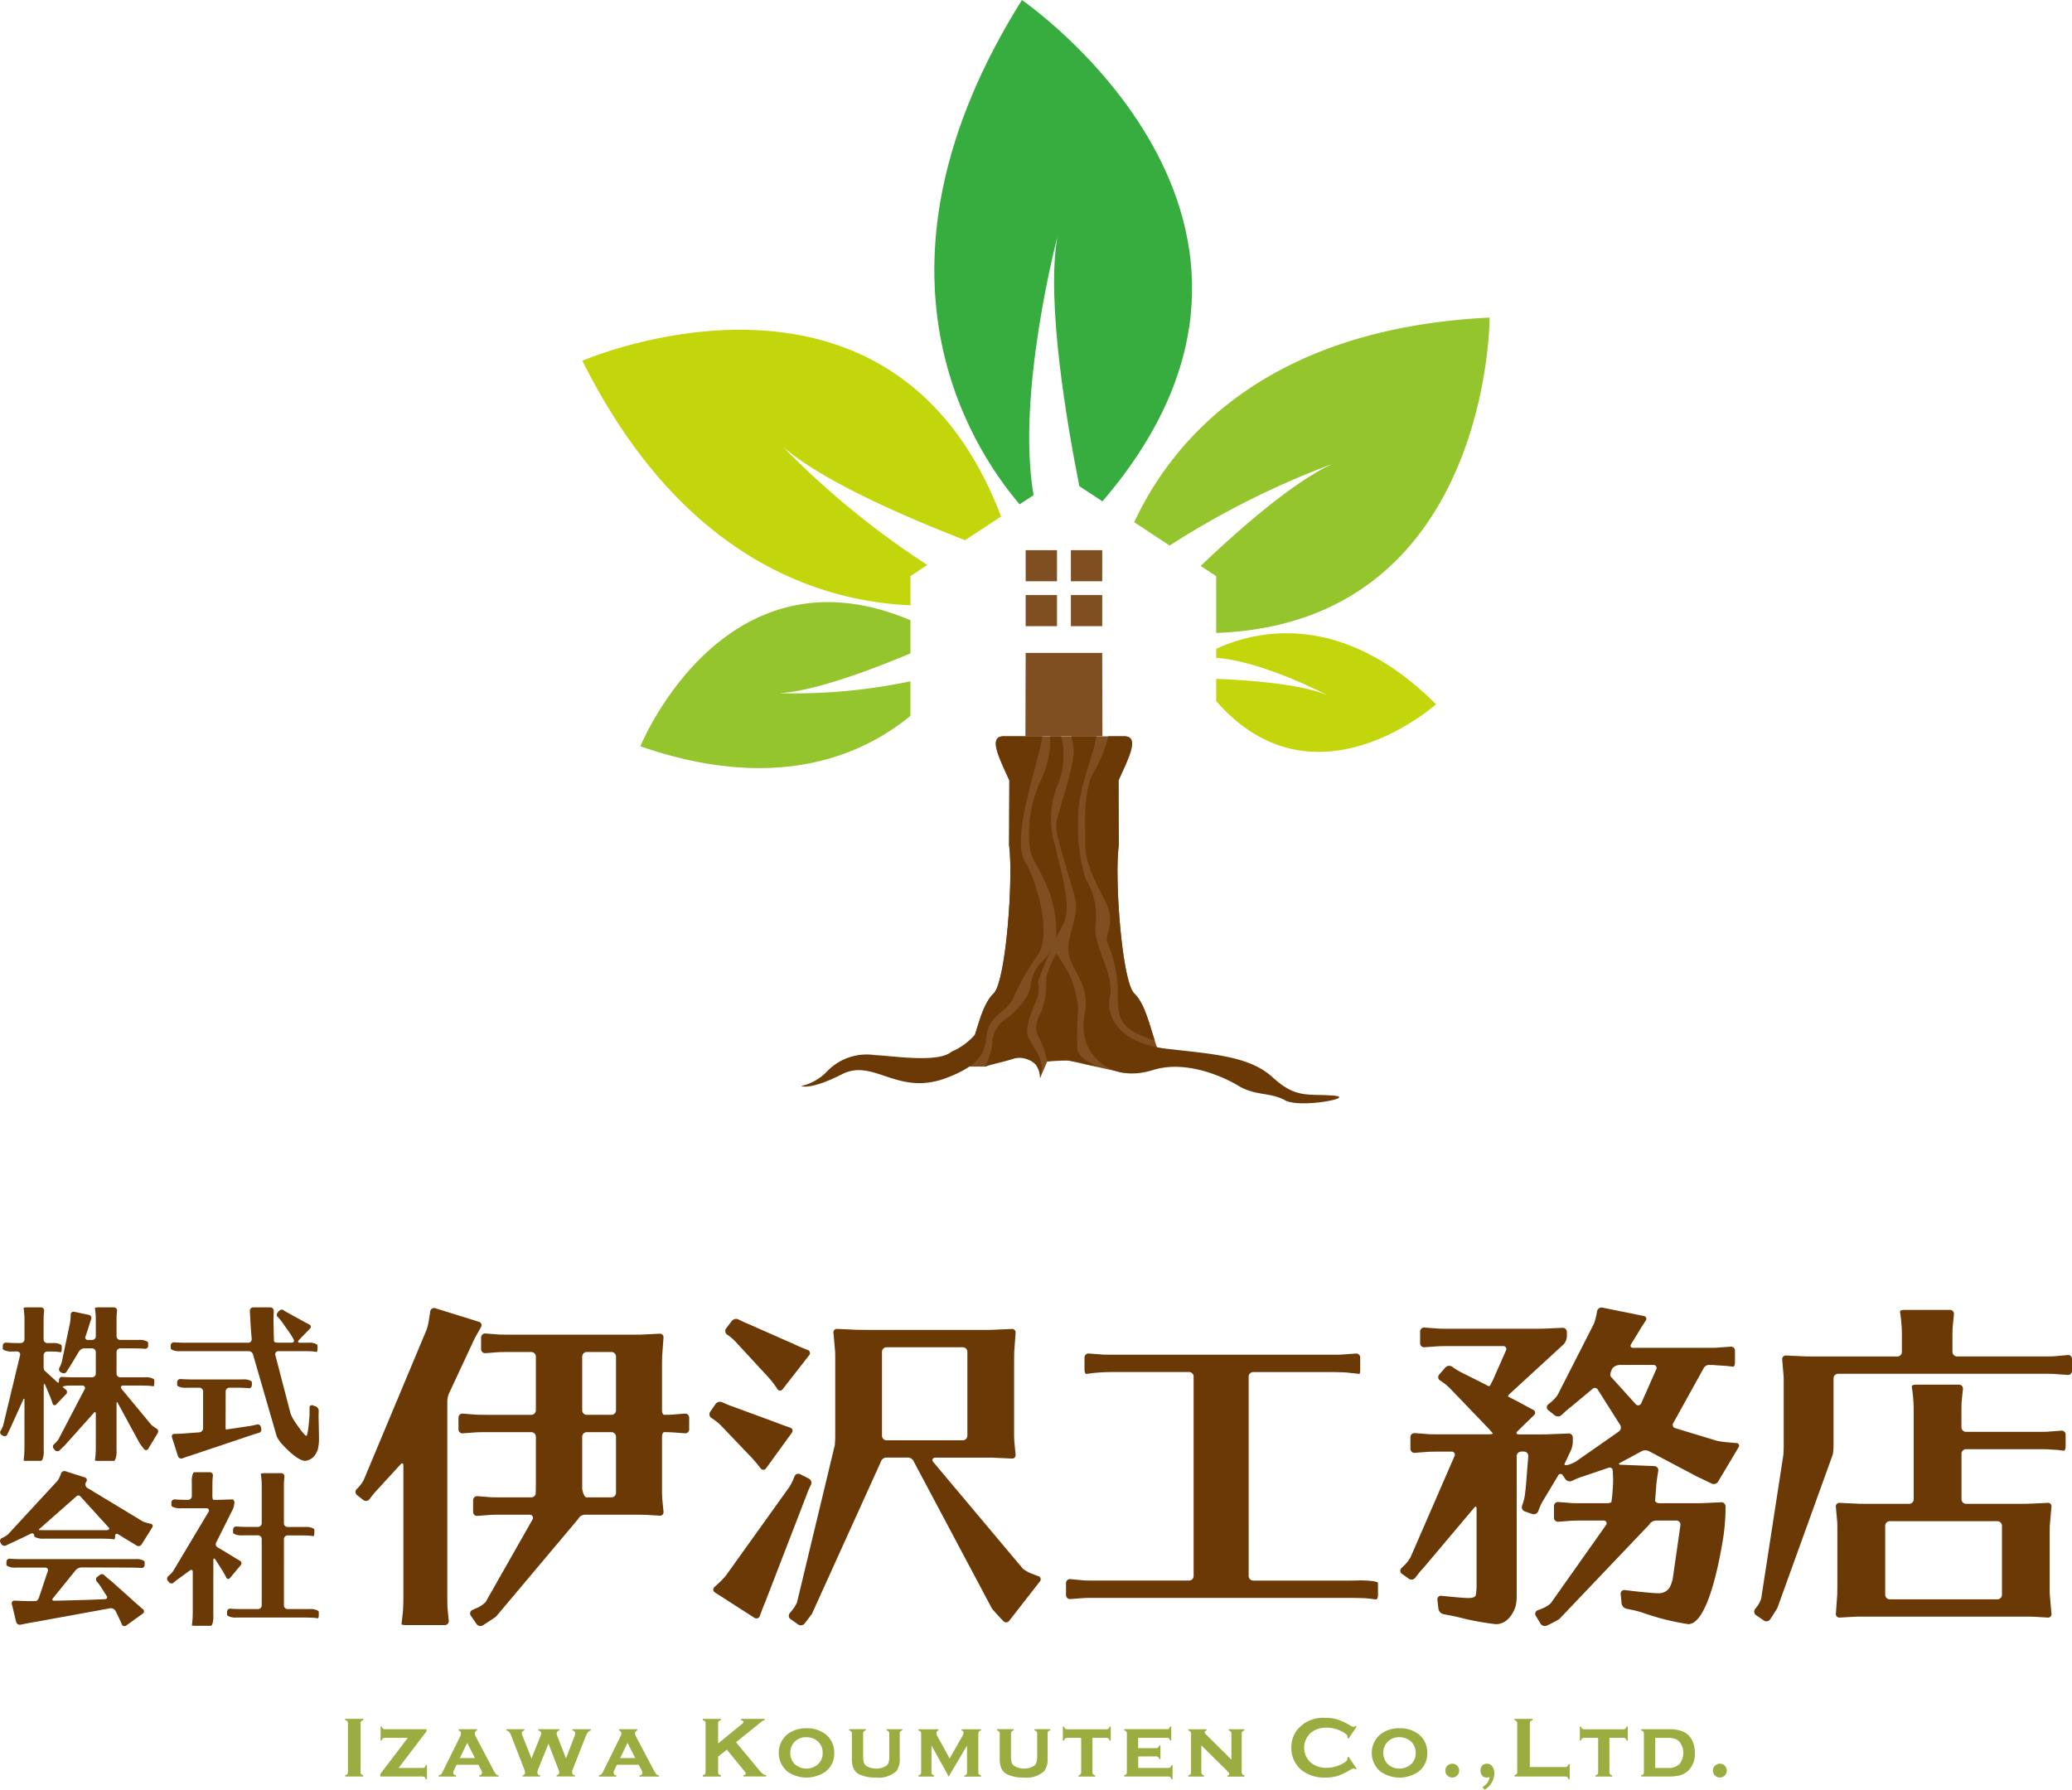 <svg height="150.226" viewBox="0 0 173.893 150.226" width="173.893" xmlns="http://www.w3.org/2000/svg"><g fill="#9bad41"><path d="m145.555 3163.646v-4.1a.242.242 0 0 0 -.049-.162.356.356 0 0 0 -.178-.092v-.114h1.51v.114a.32.32 0 0 0 -.176.09.242.242 0 0 0 -.05.164v4.1a.248.248 0 0 0 .051.169.348.348 0 0 0 .175.09v.112h-1.51v-.112a.36.36 0 0 0 .178-.093.249.249 0 0 0 .049-.166z" transform="translate(-116.354 -3014.905)"/><path d="m148.984 3163.12h2.016a.254.254 0 0 0 .171-.05.385.385 0 0 0 .094-.176h.1v1.173h-.1a.335.335 0 0 0 -.09-.175.251.251 0 0 0 -.172-.053h-3.558v-.212l2.313-3.038h-1.922a.262.262 0 0 0 -.171.048.378.378 0 0 0 -.094.178h-.1v-1.172h.1a.354.354 0 0 0 .093.176.261.261 0 0 0 .172.05h3.492v.174z" transform="translate(-115.531 -3014.726)"/><path d="m154.306 3162.784h-1.825l-.206.432a.622.622 0 0 0 -.075.244c0 .114.076.187.226.217v.1h-1.458v-.1a.368.368 0 0 0 .2-.082.8.8 0 0 0 .154-.237l1.45-2.935a.681.681 0 0 0 .082-.29c0-.1-.067-.172-.2-.227v-.1h1.546v.1a.258.258 0 0 0 -.194.24.649.649 0 0 0 .089.288l1.5 2.846a1.384 1.384 0 0 0 .194.3.434.434 0 0 0 .217.1v.1h-1.622v-.1c.154-.026.231-.1.231-.215a.6.6 0 0 0 -.089-.272zm-.285-.557-.651-1.277-.618 1.277z" transform="translate(-114.161 -3014.662)"/><path d="m158.6 3161.018-.871 2.159a.762.762 0 0 0 -.062.263q0 .2.233.241v.095h-1.48v-.095a.239.239 0 0 0 .213-.241.782.782 0 0 0 -.064-.263l-1.05-2.708a1.81 1.81 0 0 0 -.2-.417.447.447 0 0 0 -.25-.146v-.1h1.508v.1c-.146.047-.219.121-.219.222a.837.837 0 0 0 .071.255l.747 1.875.742-1.861a.727.727 0 0 0 .068-.254q0-.177-.238-.238v-.1h1.767v.1c-.154.049-.231.132-.231.247a.728.728 0 0 0 .06.23l.725 1.875.724-1.893a.633.633 0 0 0 .046-.215.219.219 0 0 0 -.049-.153.4.4 0 0 0 -.181-.092v-.1h1.546v.1a.571.571 0 0 0 -.254.16 1.779 1.779 0 0 0 -.2.4l-1.065 2.708a.722.722 0 0 0 -.056.255c0 .138.081.22.24.249v.095h-1.539v-.095a.262.262 0 0 0 .226-.26 1.016 1.016 0 0 0 -.078-.244z" transform="translate(-112.568 -3014.662)"/><path d="m163.993 3162.784h-1.825l-.206.432a.622.622 0 0 0 -.075.244c0 .114.076.187.228.217v.1h-1.46v-.1a.368.368 0 0 0 .2-.082.827.827 0 0 0 .156-.237l1.449-2.935a.681.681 0 0 0 .082-.29c0-.1-.067-.172-.2-.227v-.1h1.542v.1a.258.258 0 0 0 -.194.24.649.649 0 0 0 .089.288l1.5 2.846a1.384 1.384 0 0 0 .194.3.434.434 0 0 0 .217.1v.1h-1.62v-.1c.154-.026.231-.1.231-.215a.6.6 0 0 0 -.089-.272zm-.285-.557-.651-1.277-.618 1.277z" transform="translate(-110.393 -3014.662)"/><path d="m168.948 3161.762-.729.587v1.3a.248.248 0 0 0 .051.169.348.348 0 0 0 .175.09v.112h-1.51v-.112a.36.36 0 0 0 .178-.093.242.242 0 0 0 .05-.167v-4.1a.235.235 0 0 0 -.05-.162.356.356 0 0 0 -.178-.092v-.114h1.51v.114a.326.326 0 0 0 -.176.09.242.242 0 0 0 -.05.164v1.693l1.992-1.625c.093-.077.139-.136.139-.181 0-.068-.068-.117-.206-.142v-.114h1.978v.114a.651.651 0 0 0 -.178.055q-.052.034-.308.242l-.272.226-1.646 1.322 1.865 2.245a3.207 3.207 0 0 0 .374.4.659.659 0 0 0 .289.118v.112h-1.89v-.112c.125-.027.188-.071.188-.135a.793.793 0 0 0 -.169-.263z" transform="translate(-107.95 -3014.905)"/><path d="m173.845 3159.745a2.529 2.529 0 0 1 1.578.482 1.927 1.927 0 0 1 .756 1.62 1.863 1.863 0 0 1 -.756 1.557 2.8 2.8 0 0 1 -3.142 0 2.04 2.04 0 0 1 0-3.176 2.579 2.579 0 0 1 1.564-.483zm0 .751a1.339 1.339 0 0 0 -1 .394 1.369 1.369 0 0 0 0 1.847 1.464 1.464 0 0 0 2.006 0 1.241 1.241 0 0 0 .358-.9 1.274 1.274 0 0 0 -.358-.943 1.391 1.391 0 0 0 -1.004-.394z" transform="translate(-106.167 -3014.686)"/><path d="m180.02 3160.167v2.1a1.621 1.621 0 0 1 -.283 1.056 2.2 2.2 0 0 1 -1.722.536 3.075 3.075 0 0 1 -1.368-.26 1 1 0 0 1 -.514-.535 2.138 2.138 0 0 1 -.128-.8v-2.1a.249.249 0 0 0 -.05-.167.374.374 0 0 0 -.178-.095v-.1h1.4v.1a.337.337 0 0 0 -.177.098.252.252 0 0 0 -.049.168v1.911a1.705 1.705 0 0 0 .058.51.594.594 0 0 0 .2.292 1.642 1.642 0 0 0 1.679 0 .593.593 0 0 0 .2-.292 1.713 1.713 0 0 0 .057-.51v-1.911a.256.256 0 0 0 -.047-.167.366.366 0 0 0 -.179-.095v-.1h1.322v.1a.343.343 0 0 0 -.178.093.252.252 0 0 0 -.043.168z" transform="translate(-104.511 -3014.662)"/><path d="m182.505 3163.776-1.449-2.611v2.248a.249.249 0 0 0 .05.168.376.376 0 0 0 .176.1v.1h-1.318v-.1a.332.332 0 0 0 .175-.091.255.255 0 0 0 .051-.171v-3.248a.26.26 0 0 0 -.049-.168.349.349 0 0 0 -.178-.093v-.1h1.678v.1a.2.2 0 0 0 -.167.2.748.748 0 0 0 .121.354l.989 1.8 1-1.771a.958.958 0 0 0 .171-.4c0-.1-.058-.159-.174-.184v-.1h1.635v.1a.349.349 0 0 0 -.178.093.252.252 0 0 0 -.05.168v3.245a.254.254 0 0 0 .05.169.353.353 0 0 0 .178.1v.1h-1.4v-.1a.326.326 0 0 0 .175-.091.255.255 0 0 0 .051-.171v-2.25z" transform="translate(-102.883 -3014.662)"/><path d="m188.955 3160.167v2.1a1.613 1.613 0 0 1 -.285 1.056 2.2 2.2 0 0 1 -1.722.536 3.075 3.075 0 0 1 -1.368-.26 1 1 0 0 1 -.514-.535 2.167 2.167 0 0 1 -.128-.8v-2.1a.249.249 0 0 0 -.05-.167.376.376 0 0 0 -.176-.095v-.1h1.4v.1a.343.343 0 0 0 -.178.093.26.26 0 0 0 -.049.168v1.911a1.706 1.706 0 0 0 .058.51.594.594 0 0 0 .2.292 1.642 1.642 0 0 0 1.679 0 .584.584 0 0 0 .2-.292 1.713 1.713 0 0 0 .057-.51v-1.911a.256.256 0 0 0 -.047-.167.366.366 0 0 0 -.179-.095v-.1h1.322v.1a.338.338 0 0 0 -.176.093.252.252 0 0 0 -.044.173z" transform="translate(-101.036 -3014.662)"/><path d="m191.172 3160.589v2.886a.249.249 0 0 0 .049.168.381.381 0 0 0 .178.1v.1h-1.4v-.1a.337.337 0 0 0 .176-.091.262.262 0 0 0 .051-.171v-2.889h-1.171a.249.249 0 0 0 -.171.051.344.344 0 0 0 -.094.175h-.1v-1.172h.1a.345.345 0 0 0 .09.175.253.253 0 0 0 .172.051h3.293a.257.257 0 0 0 .171-.05.354.354 0 0 0 .094-.176h.1v1.172h-.1a.344.344 0 0 0 -.094-.175.244.244 0 0 0 -.171-.051z" transform="translate(-99.489 -3014.726)"/><path d="m193.573 3162.153v.967h2.52a.248.248 0 0 0 .168-.049.339.339 0 0 0 .094-.178h.1v1.173h-.1a.326.326 0 0 0 -.092-.175.254.254 0 0 0 -.171-.053h-3.7v-.1a.337.337 0 0 0 .176-.091.262.262 0 0 0 .051-.171v-3.248a.248.248 0 0 0 -.05-.167.374.374 0 0 0 -.178-.095v-.1h3.588a.258.258 0 0 0 .172-.05.354.354 0 0 0 .094-.176h.1v1.172h-.1a.355.355 0 0 0 -.094-.178.266.266 0 0 0 -.172-.048h-2.41v.872h1.5a.253.253 0 0 0 .168-.05.37.37 0 0 0 .1-.176h.1v1.145h-.1a.349.349 0 0 0 -.094-.177.254.254 0 0 0 -.171-.05z" transform="translate(-98.048 -3014.726)"/><path d="m197.364 3161.16v2.251a.254.254 0 0 0 .05.169.361.361 0 0 0 .176.1v.1h-1.318v-.1a.338.338 0 0 0 .175-.091.255.255 0 0 0 .051-.171v-3.248a.249.249 0 0 0 -.05-.167.376.376 0 0 0 -.176-.095v-.1h1.528v.1c-.1.025-.157.071-.157.138a.307.307 0 0 0 .114.2l2.129 2.112v-2.187a.252.252 0 0 0 -.049-.168.349.349 0 0 0 -.178-.093v-.1h1.318v.1a.344.344 0 0 0 -.176.093.252.252 0 0 0 -.05.168v3.245a.249.249 0 0 0 .05.168.376.376 0 0 0 .176.1v.1h-1.422v-.1c.1-.021.157-.063.157-.129a.164.164 0 0 0 -.043-.1c-.028-.035-.093-.1-.194-.207z" transform="translate(-96.54 -3014.662)"/><path d="m207.3 3162.381.674 1.007-.092.063a.278.278 0 0 0 -.164-.091 1.282 1.282 0 0 0 -.358.17 4.962 4.962 0 0 1 -1.025.475 3.527 3.527 0 0 1 -.992.123 3.069 3.069 0 0 1 -1.878-.543 2.246 2.246 0 0 1 -.681-.783 2.451 2.451 0 0 1 -.288-1.181 2.389 2.389 0 0 1 .514-1.528 2.8 2.8 0 0 1 2.336-.974 3.506 3.506 0 0 1 .985.12 5.062 5.062 0 0 1 1.028.475 1.308 1.308 0 0 0 .358.167.279.279 0 0 0 .164-.092l.092.064-.674 1.01-.1-.064a.64.64 0 0 0 .007-.094.271.271 0 0 0 -.089-.193 1.476 1.476 0 0 0 -.315-.216 2.659 2.659 0 0 0 -1.329-.353 1.989 1.989 0 0 0 -1.322.414 1.674 1.674 0 0 0 0 2.535 1.989 1.989 0 0 0 1.322.416 2.662 2.662 0 0 0 1.329-.356 1.492 1.492 0 0 0 .315-.217.273.273 0 0 0 .089-.194.587.587 0 0 0 -.007-.091z" transform="translate(-94.12 -3014.929)"/><path d="m209.678 3159.745a2.533 2.533 0 0 1 1.579.482 1.927 1.927 0 0 1 .756 1.62 1.863 1.863 0 0 1 -.756 1.557 2.8 2.8 0 0 1 -3.143 0 2.04 2.04 0 0 1 0-3.176 2.582 2.582 0 0 1 1.564-.483zm0 .751a1.342 1.342 0 0 0 -1 .394 1.369 1.369 0 0 0 0 1.847 1.464 1.464 0 0 0 2.006 0 1.242 1.242 0 0 0 .358-.9 1.274 1.274 0 0 0 -.358-.943 1.39 1.39 0 0 0 -1.002-.394z" transform="translate(-92.23 -3014.686)"/><path d="m212.381 3161.889a.558.558 0 0 1 .413.169.569.569 0 0 1 .169.416.554.554 0 0 1 -.172.407.581.581 0 0 1 -.99-.414.548.548 0 0 1 .168-.406.569.569 0 0 1 .412-.172z" transform="translate(-90.501 -3013.852)"/><path d="m214.092 3163.852a1.576 1.576 0 0 0 .418-.371 1.17 1.17 0 0 0 .181-.468 1.338 1.338 0 0 1 -.247.039.471.471 0 0 1 -.376-.165.622.622 0 0 1 -.142-.425.6.6 0 0 1 .143-.418.5.5 0 0 1 .382-.156.548.548 0 0 1 .489.261 1.056 1.056 0 0 1 .149.568 1.654 1.654 0 0 1 -.826 1.36z" transform="translate(-89.674 -3013.852)"/><path d="m217.264 3163.221h2.975a.252.252 0 0 0 .167-.049.369.369 0 0 0 .092-.177h.114v1.251h-.112a.373.373 0 0 0 -.092-.178.247.247 0 0 0 -.167-.05h-4.257v-.112a.355.355 0 0 0 .176-.093.242.242 0 0 0 .05-.167v-4.093a.242.242 0 0 0 -.05-.167.351.351 0 0 0 -.176-.092v-.114h1.51v.114a.33.33 0 0 0 -.178.09.249.249 0 0 0 -.05.168z" transform="translate(-88.874 -3014.905)"/><path d="m222.411 3160.589v2.886a.249.249 0 0 0 .05.168.375.375 0 0 0 .176.1v.1h-1.4v-.1a.337.337 0 0 0 .176-.091.255.255 0 0 0 .051-.171v-2.889h-1.169a.251.251 0 0 0 -.172.051.344.344 0 0 0 -.094.175h-.1v-1.172h.1a.346.346 0 0 0 .092.175.249.249 0 0 0 .171.051h3.293a.263.263 0 0 0 .172-.05.343.343 0 0 0 .093-.176h.1v1.172h-.1a.344.344 0 0 0 -.093-.175.251.251 0 0 0 -.172-.051z" transform="translate(-87.339 -3014.726)"/><path d="m223.862 3163.415v-3.248a.248.248 0 0 0 -.05-.167.374.374 0 0 0 -.178-.095v-.1h2.329a2.983 2.983 0 0 1 1.146.181 1.587 1.587 0 0 1 .847.844 2.383 2.383 0 0 1 .181.96 1.928 1.928 0 0 1 -.607 1.542 1.676 1.676 0 0 1 -.643.34 3.5 3.5 0 0 1 -.924.1h-2.329v-.1a.337.337 0 0 0 .176-.091.255.255 0 0 0 .052-.166zm.95-.358h1.014a1.381 1.381 0 0 0 1.014-.318 1.525 1.525 0 0 0 0-1.893.952.952 0 0 0 -.4-.243 2.093 2.093 0 0 0 -.61-.076h-1.014z" transform="translate(-85.898 -3014.662)"/><path d="m228.549 3161.889a.558.558 0 0 1 .413.169.569.569 0 0 1 .169.416.554.554 0 0 1 -.172.407.581.581 0 0 1 -.99-.414.548.548 0 0 1 .168-.406.569.569 0 0 1 .412-.172z" transform="translate(-84.212 -3013.852)"/></g><path d="m153.652 3158.7c0 .209.006.553.011.763l.111 1.123a.326.326 0 0 1 -.338.376h-3.256c-.214 0-.383-.032-.375-.071s.028-.2.043-.356.05-.445.074-.641.044-.985.044-1.194v-11.125c0-.21-.113-.249-.25-.087l-1.91 2.082c-.147.151-.372.414-.5.582l-.182.242a.375.375 0 0 1 -.533.066l-.506-.4a.34.34 0 0 1 -.032-.515l.132-.135a3.075 3.075 0 0 0 .447-.614l5.3-12.668a6.135 6.135 0 0 0 .172-.74l.117-.758a.323.323 0 0 1 .431-.26l3.645 1.136a.3.3 0 0 1 .183.45l-.413.73c-.1.183-.256.492-.337.685l-1.9 4.07a1.855 1.855 0 0 0 -.178.719zm5.129-20.658c-.214 0-.565.005-.781.011l-1.124.084a.335.335 0 0 1 -.388-.334v-.978a.338.338 0 0 1 .389-.336l1.122.087c.215.005.567.011.781.011h11.057l1.62-.081a.3.3 0 0 1 .338.343l-.117 1.608c0 .209-.007.553-.007.761v3.715c0 .21.085.381.19.381s.365 0 .581-.011l1.122-.087a.336.336 0 0 1 .388.336v.978a.332.332 0 0 1 -.388.332l-1.122-.082c-.215-.007-.476-.013-.581-.013s-.19.172-.19.38v4.71c0 .054.008.271.018.479l.107 1.1a.294.294 0 0 1 -.339.341l-1.151-.066c-.214-.007-.5-.011-.624-.011h-4.495a.643.643 0 0 0 -.544.35l-6.9 8.2c-.174.124-.463.319-.642.435l-.458.295a.4.4 0 0 1 -.542-.11l-.476-.7a.315.315 0 0 1 .139-.478l.49-.222a2.269 2.269 0 0 0 .615-.443l3.957-6.964a.27.27 0 0 0 -.279-.364h-2.436c-.215 0-.567 0-.781.011l-1.124.086a.336.336 0 0 1 -.388-.336v-.978a.338.338 0 0 1 .388-.337l1.124.089c.214.005.565.009.781.009h2.553a.377.377 0 0 0 .406-.3c.008-.166.015-.783.015-.993v-3.8a.388.388 0 0 0 -.392-.38h-3.781c-.215 0-.567.005-.782.011l-1.151.087a.337.337 0 0 1 -.389-.336v-.978a.338.338 0 0 1 .389-.337l1.151.089c.215.005.567.011.782.011h3.781a.387.387 0 0 0 .392-.381v-4.513a.387.387 0 0 0 -.392-.38zm6.192 10.909v.565c0 .1.146.727.361.727h2.085a.387.387 0 0 0 .392-.38v-4.713a.388.388 0 0 0 -.392-.38h-2.056a.387.387 0 0 0 -.39.38zm0-6.016a.386.386 0 0 0 .39.381h2.056a.387.387 0 0 0 .392-.381v-4.513a.387.387 0 0 0 -.392-.38h-2.056a.386.386 0 0 0 -.39.38z" fill="#6a3906" transform="translate(-116.112 -3024.562)"/><path d="m168.477 3142.036a6.7 6.7 0 0 0 .719.293l3.686 1.357c.2.08.526.2.728.275l.493.17a.273.273 0 0 1 .143.439l-2.153 2.969a.278.278 0 0 1 -.465.01l-.224-.281c-.131-.167-.356-.43-.5-.587l-2.656-2.778a4.664 4.664 0 0 0 -.6-.483l-.14-.09a.375.375 0 0 1 -.108-.527l.444-.65a.461.461 0 0 1 .565-.146zm7.2 6.38a.392.392 0 0 1 .176.518l-.069.143a6.478 6.478 0 0 0 -.293.7l-3.468 8.98c-.085.193-.213.512-.285.709l-.176.48a.3.3 0 0 1 -.457.148l-3.3-2.118a.285.285 0 0 1 -.042-.471l.426-.39a6.248 6.248 0 0 0 .525-.562l5.313-7.418a4.791 4.791 0 0 0 .353-.675l.093-.232a.349.349 0 0 1 .49-.179zm-5.877-13.348c.189.1.506.246.706.325l3.939 1.739c.192.094.513.235.711.315l.418.167a.275.275 0 0 1 .125.447l-2.218 2.843a.262.262 0 0 1 -.451-.015l-.185-.275a7.157 7.157 0 0 0 -.471-.605l-2.9-3.142a4.632 4.632 0 0 0 -.588-.5l-.064-.044a.364.364 0 0 1 -.085-.525l.469-.615a.473.473 0 0 1 .576-.124zm20.458.865c.215 0 .567 0 .782-.007l1.649-.074a.3.3 0 0 1 .338.345l-.117 1.608c0 .209-.007.552-.007.761v6.248c0 .056.007.271.018.481l.106 1.094a.291.291 0 0 1 -.338.339l-1.649-.075h-4.74c-.215 0-.308.151-.207.336l7.559 9a2.967 2.967 0 0 0 .667.379l.617.236a.27.27 0 0 1 .128.441l-2.57 3.3a.32.32 0 0 1 -.5.022l-.438-.465c-.144-.154-.375-.414-.51-.577l-6.545-12.31a.558.558 0 0 0 -.5-.365h-1.821a.5.5 0 0 0 -.471.374l-5.775 12.745c-.126.169-.335.445-.464.614l-.146.188a.407.407 0 0 1 -.551.082l-.624-.439a.345.345 0 0 1 -.068-.515l.2-.24a3.19 3.19 0 0 0 .4-.643l3.174-13.211c.019-.208.036-.55.036-.76v-6.281c0-.209 0-.552-.007-.761l-.138-1.609a.289.289 0 0 1 .329-.345l1.649.075c.214 0 .565.007.781.007zm-8.052 1.456a.387.387 0 0 0 -.392.38v7.049a.387.387 0 0 0 .392.38h6.385a.386.386 0 0 0 .39-.38v-7.049a.386.386 0 0 0 -.39-.38z" fill="#6a3906" transform="translate(-107.794 -3024.306)"/><path d="m204.209 3155.781a.387.387 0 0 0 .392.38h8.141c.214 0 .554-.005.756-.014s1.565.015 1.565.225v1c0 .21-.072.375-.161.369s-.253-.028-.365-.043-.363-.042-.556-.057-1.025-.028-1.239-.028h-21.51c-.215 0-.567 0-.781.009l-1.182.086a.336.336 0 0 1 -.388-.336v-1a.331.331 0 0 1 .388-.332l1.182.108c.214.007.565.012.781.012h7.968a.387.387 0 0 0 .39-.38v-16.744a.388.388 0 0 0 -.39-.381h-6.416c-.215 0-.556.007-.756.016s-.871.063-1.024.086-.344.049-.425.057-.146-.157-.146-.367v-1.007a.339.339 0 0 1 .387-.338l1.182.09c.214.005.565.011.781.011h18.437c.214 0 .565 0 .781-.011l1.181-.087a.337.337 0 0 1 .389.336v1.007c0 .209-.033.374-.074.367s-.2-.028-.365-.043-.457-.049-.658-.072-1.039-.043-1.253-.043h-6.621a.388.388 0 0 0 -.392.381z" fill="#6a3906" transform="translate(-99.415 -3023.494)"/><path d="m234.94 3139.145a.567.567 0 0 0 -.443.352l-2.493 4.5a.282.282 0 0 0 .14.45l3.47 1.055a6.175 6.175 0 0 0 .768.123l.889.077a.224.224 0 0 1 .193.363l-1.713 2.876a.431.431 0 0 1 -.546.16l-.531-.258c-.192-.095-.508-.243-.7-.331l-4-2.115a.688.688 0 0 0 -.661 0l-1.746.943c-.193.091-.175.175.04.183l2.788.111a.34.34 0 0 1 .333.393l-.09.586c-.032.207-.064.472-.072.59s-.028.385-.043.593c0 0-.043.563-.058.7s.146.257.361.257h2.757c.215 0 .567 0 .782-.007l1.62-.07a.345.345 0 0 1 .389.344v.321c0 .21-.012.553-.029.761l-.031.41c-.015.208-.051.548-.079.757 0 0-1.032 7.632-2.99 7.632a20.614 20.614 0 0 1 -3.815-.957c-.2-.069-.54-.161-.75-.206l-.611-.126a.554.554 0 0 1 -.418-.458l-.075-.781a.3.3 0 0 1 .351-.331s2.128.265 2.8.265a1.075 1.075 0 0 0 .963-.489 3.106 3.106 0 0 0 .253-.712l.647-4.521a.341.341 0 0 0 -.351-.379h-1.706a.694.694 0 0 0 -.564.342l-7.541 7.923c-.182.112-.488.279-.679.373l-.356.172a.43.43 0 0 1 -.547-.158l-.393-.654a.314.314 0 0 1 .164-.469l.444-.174a2.3 2.3 0 0 0 .642-.408l4.66-6.595a.236.236 0 0 0 -.239-.352h-1.824c-.215 0-.567.006-.781.011l-1.153.087a.337.337 0 0 1 -.388-.336v-.978a.338.338 0 0 1 .388-.337l1.153.089c.214.006.565.011.781.011h2.114c.215 0 .392-.059.392-.129a.881.881 0 0 1 .014-.171c.008-.023.032-.214.051-.422l.053-.695c.015-.209.021-.551.011-.761l-.025-.55a.26.26 0 0 0 -.381-.24l-2.128.721a5.436 5.436 0 0 0 -.724.279l-.179.087a.464.464 0 0 1 -.567-.147l-.21-.307a.218.218 0 0 0 -.4.018l-1.214 2.024a4.436 4.436 0 0 0 -.344.678l-.108.283a.4.4 0 0 1 -.506.232l-.607-.206a.382.382 0 0 1 -.243-.485l.068-.193a4.083 4.083 0 0 0 .171-.715c.025-.2.061-.526.082-.736l.2-2.52a.361.361 0 0 0 -.368-.381h-.213a.388.388 0 0 0 -.392.382v11.9a3.253 3.253 0 0 1 -.106.747s-.419 1.457-1.649 1.457a22.374 22.374 0 0 1 -3.045-.562c-.208-.05-.551-.125-.761-.165l-.579-.11a.559.559 0 0 1 -.428-.452l-.087-.754a.3.3 0 0 1 .344-.337s1.747.188 2.274.188c.556 0 .6-.227.6-.227a4.732 4.732 0 0 0 .072-.754v-6.508c0-.21-.1-.239-.222-.067l-4.215 5a7.048 7.048 0 0 0 -.5.579l-.207.273a.4.4 0 0 1 -.549.081l-.568-.405a.312.312 0 0 1 -.039-.495l.3-.289a2.977 2.977 0 0 0 .454-.608l3.7-8.509a.258.258 0 0 0 -.265-.361h-1.121c-.215 0-.567.006-.781.012l-1.153.086a.336.336 0 0 1 -.388-.336v-.978a.338.338 0 0 1 .388-.337l1.153.089c.214.007.565.011.781.011h4.279c.215 0 .351-.044.3-.1l-.343-.388-3.3-3.435a5.055 5.055 0 0 0 -.6-.482l-.172-.114a.33.33 0 0 1 -.069-.5l.517-.589a.437.437 0 0 1 .569-.065l.129.093a5.714 5.714 0 0 0 .664.395l1.588.792c.19.1.4.209.478.25s.164.083.2.1.1-.017.132-.071.136-.254.231-.441l1.1-2.493a.252.252 0 0 0 -.258-.358h-4.6c-.215 0-.567.006-.781.011l-1.182.086a.336.336 0 0 1 -.389-.334v-.978a.341.341 0 0 1 .389-.339l1.182.089c.214.007.565.011.781.011h7.117c.214 0 .567 0 .781-.005l1.678-.072a.347.347 0 0 1 .389.346v.378a1.083 1.083 0 0 1 -.269.657l-4.464 4.1c-.164.136-.244.272-.181.3s.229.114.365.185l.307.157c.032.015.944.509 1.133.609l.279.148a.266.266 0 0 1 .067.452l-1.378 1.343c-.151.148-.1.27.114.27h1.531c.214 0 .565 0 .781-.005l1.824-.071a.344.344 0 0 1 .389.343v.351a2.051 2.051 0 0 1 -.161.728s-.469 1-.526 1.107.056.161.249.114a3.032 3.032 0 0 0 .685-.283l3.643-2.546a.415.415 0 0 0 .063-.557l-1.842-2.917a.283.283 0 0 0 -.464-.078l-1.8 1.5c-.171.127-.436.351-.59.5l-.2.186a.462.462 0 0 1 -.583.022l-.536-.429a.3.3 0 0 1 0-.486l.278-.225a2.841 2.841 0 0 0 .508-.566l3.054-5.989a5.607 5.607 0 0 0 .2-.732l.06-.308a.383.383 0 0 1 .456-.3l3.447.7a.244.244 0 0 1 .172.4l-.251.385c-.117.176-.3.471-.4.653l-.564.917c-.117.175-.036.319.179.319h6.21c.215 0 .567 0 .781-.011l1.153-.086a.336.336 0 0 1 .388.335v.978c0 .21-.065.375-.146.367s-.321-.035-.533-.061l-.861-.056c-.219-.026-.527-.03-.687-.03zm-7.42 0a.876.876 0 0 0 -.6.242c-.112.133-.3.578-.169.743l2.088 2.31a.273.273 0 0 0 .456-.069l1.271-2.867a.254.254 0 0 0 -.261-.358z" fill="#6a3906" transform="translate(-91.559 -3024.579)"/><path d="m242.858 3136.727c0-.209-.007-.54-.015-.736s-.064-.828-.087-.984-.05-.342-.058-.413.161-.128.376-.128h3.811a.328.328 0 0 1 .339.376l-.11 1.124c-.008.21-.014.552-.014.761v1.263a.386.386 0 0 0 .39.381h7.321c.215 0 .567 0 .782-.01l1.153-.105a.327.327 0 0 1 .388.325v1.007a.333.333 0 0 1 -.388.332l-1.153-.082c-.215-.007-.567-.013-.782-.013h-17.3a.387.387 0 0 0 -.39.381v5.625a5.752 5.752 0 0 1 -.06.757l-4.656 12.9c-.108.18-.293.472-.408.648l-.194.3a.376.376 0 0 1 -.529.1l-.649-.444a.36.36 0 0 1 -.083-.524l.171-.219a2.34 2.34 0 0 0 .339-.671l1.863-12.081c.013-.21.024-.551.024-.761v-5.25c0-.086 0-.328-.008-.538l-.118-1.408a.3.3 0 0 1 .34-.345l1.647.074c.215 0 .567.007.782.007h6.882a.387.387 0 0 0 .392-.381zm9.789 14.016c.214 0 .565 0 .781-.007l1.649-.075a.29.29 0 0 1 .329.344l-.138 1.61c0 .208-.007.551-.007.761v4.2c0 .209 0 .553.007.763l.14 1.608a.288.288 0 0 1 -.332.34l-1.151-.068c-.215-.005-.5-.01-.639-.01h-13.792c-.113 0-.381 0-.6.01l-1.239.069a.3.3 0 0 1 -.338-.343l.117-1.607c0-.21.007-.553.007-.763v-4.736c0-.086 0-.328-.008-.538l-.117-1.294a.3.3 0 0 1 .34-.345l1.647.074c.215 0 .567.007.782.007h3.372a.387.387 0 0 0 .39-.381v-7.362c0-.21-.007-.535-.015-.724s-.062-.834-.088-.983-.05-.335-.058-.413.161-.143.376-.143h3.577a.33.33 0 0 1 .34.378s-.1.929-.11 1.134-.015.542-.015.751v1.319a.387.387 0 0 0 .39.38h6.035c.215 0 .567 0 .782-.01l1.151-.087a.336.336 0 0 1 .387.336v.978c0 .208-.065.374-.146.365s-.321-.035-.533-.061l-.86-.056c-.215-.005-.567-.011-.782-.011h-6.028a.387.387 0 0 0 -.39.381v3.828a.387.387 0 0 0 .39.381zm-10.8 1.455a.387.387 0 0 0 -.39.381v5.8a.388.388 0 0 0 .39.381h9.018a.387.387 0 0 0 .39-.381v-5.8a.386.386 0 0 0 -.39-.381z" fill="#6a3906" transform="translate(-83.24 -3024.518)"/><path d="m132.509 3135.542c0-.174 0-.393-.007-.489s-.029-.4-.04-.479-.024-.167-.028-.2.132-.062.3-.062h1.288a.266.266 0 0 1 .267.312s-.029.3-.033.41-.007.336-.007.51v1.188a.313.313 0 0 0 .308.314h1.138c.169 0 .418 0 .553-.007s.653.08.653.253v.217a.252.252 0 0 1 -.265.28c-.146-.019-.771-.035-.94-.035h-1.138a.313.313 0 0 0 -.308.315v1.8a.313.313 0 0 0 .308.314h1.654c.169 0 .421 0 .56-.007s.646.079.646.253v.2c0 .174-.031.313-.068.309l-.285-.035c-.121-.016-.683-.028-.853-.028h-1.412c-.169 0-.233.119-.143.265l2.488 3.01a3.018 3.018 0 0 0 .468.342.281.281 0 0 1 .076.4l-.778 1.284a.206.206 0 0 1 -.358.026c-.108-.134-.276-.358-.375-.5l-1.808-3.327c-.067-.16-.121-.148-.121.025v3.563c0 .174 0 .4.007.5s-.064.736-.233.736h-1.288a.671.671 0 0 1 -.3-.034c0-.02.014-.1.021-.174s.022-.217.033-.312.021-.538.021-.711v-2.715c0-.173-.083-.2-.185-.062l-2.457 2.742c-.125.117-.31.294-.411.393a.279.279 0 0 1 -.4-.049l-.057-.077a.263.263 0 0 1 -.008-.389 2.231 2.231 0 0 0 .379-.418l2.21-4.225a.2.2 0 0 0 -.192-.292h-.757c-.169 0-.41 0-.532.007s-.417.072-.368.118.178.152.286.236a.253.253 0 0 1 -.019.378l-.806.84a.171.171 0 0 1 -.311-.074c-.051-.164-.147-.429-.213-.589l-.4-.95c-.072-.158-.131-.145-.131.029v5.089c0 .174 0 .4.007.5s-.064.736-.233.736h-1.165a.666.666 0 0 1 -.3-.034c0-.02.012-.1.021-.174s.022-.217.033-.312.021-.538.021-.711v-3.854c0-.172-.053-.184-.117-.024l-1.1 2.43c-.079.153-.186.375-.239.494a.251.251 0 0 1 -.365.064l-.057-.032c-.149-.083-.21-.238-.135-.344a2.226 2.226 0 0 0 .231-.5l1.414-5.874a.251.251 0 0 0 -.25-.31c-.169 0-.414 0-.544.007s-.66-.079-.66-.253v-.217a.268.268 0 0 1 .3-.28c.165.02.738.035.907.035h.308a.313.313 0 0 0 .308-.315v-1.451c0-.174 0-.393-.007-.489s-.029-.4-.04-.479-.024-.167-.028-.2.132-.062.3-.062h1.152a.266.266 0 0 1 .267.312s-.029.3-.033.41-.007.336-.007.51v1.451a.313.313 0 0 0 .308.315h.008c.169 0 .425 0 .567-.007s.639.079.639.252v.217c0 .174-.033.313-.074.308s-.118-.012-.171-.021-.168-.02-.258-.028-.533-.014-.7-.014h-.008a.313.313 0 0 0 -.308.315v.91a.716.716 0 0 0 .068.371c.038.03.332.3.456.417s.476.425.5.452.1.093.157.146.108-.04.108-.208a.261.261 0 0 1 .292-.271c.161.02.744.035.914.035h1.575a.313.313 0 0 0 .308-.314v-1.8a.313.313 0 0 0 -.308-.315h-.661a.566.566 0 0 0 -.454.278l-.739 1.227c-.1.143-.231.355-.3.473a.29.29 0 0 1 -.394.068l-.068-.037a.266.266 0 0 1 -.142-.356 2.4 2.4 0 0 0 .211-.512l.7-3.328a4.97 4.97 0 0 0 .049-.626v-.008a.242.242 0 0 1 .3-.25l1.218.26a.266.266 0 0 1 .2.36l-.007.02c-.058.162-.144.432-.192.6l-.276.834a.2.2 0 0 0 .194.292h.363a.313.313 0 0 0 .308-.314z" fill="#6a3906" transform="translate(-124.468 -3024.579)"/><path d="m135.988 3137.989c-.169 0-.413 0-.54.007s-.665-.079-.665-.253v-.217a.268.268 0 0 1 .3-.28c.165.02.738.035.907.035h5.3a.285.285 0 0 0 .289-.306c-.013-.168-.028-.367-.035-.444s-.017-.189-.021-.25-.028-.432-.038-.605l-.006-.121c-.01-.172-.026-.456-.036-.628l-.018-.3a.292.292 0 0 1 .29-.315h1.424a.3.3 0 0 1 .293.315l-.011.271c-.008.174-.014.458-.011.629l.024 1.2c.007.172.017.369.019.432s.146.118.315.118h1.151c.169 0 .257-.108.193-.243a4.847 4.847 0 0 0 -.289-.5l-.751-1.062a4.637 4.637 0 0 0 -.34-.393c-.082-.081-.056-.25.06-.377l.058-.064c.115-.128.282-.175.372-.107a3.3 3.3 0 0 0 .439.264l1.182.65c.147.086.394.217.547.291l.014.007a.212.212 0 0 1 .061.36l-.925.954c-.119.124-.078.224.092.224h.267c.169 0 .425 0 .567-.007s.639.079.639.252v.217c0 .174-.033.313-.075.308s-.117-.012-.169-.021-.169-.021-.258-.028-.533-.014-.7-.014h-2.089a.255.255 0 0 0 -.257.31l1.29 4.95a3.618 3.618 0 0 0 .285.556s.847 1.292 1.039 1.292c.122 0 .232-1.337.232-1.337.014-.172.029-.364.032-.425s0-.252 0-.425v-.148a.2.2 0 0 1 .282-.218l.215.071a.414.414 0 0 1 .274.395c-.011.165-.017.44-.013.614 0 0 .032 1.128.032 1.642a3.624 3.624 0 0 1 -.106 1.007 1.86 1.86 0 0 1 -.3.533 1.167 1.167 0 0 1 -.747.39c-.747 0-2.054-1.526-2.054-1.526a2.81 2.81 0 0 1 -.335-.522l-1.983-6.847a.38.38 0 0 0 -.36-.31zm3.4 6.265a.924.924 0 0 0 .028.315c.015 0 .206-.032.374-.054l1.7-.255c.168-.029.414-.083.549-.121a.271.271 0 0 1 .314.238l.025.108a.287.287 0 0 1 -.189.361 5.1 5.1 0 0 0 -.547.165l-5.249 1.76c-.163.048-.425.139-.583.2l-.035.014a.292.292 0 0 1 -.385-.189l-.5-1.566a.214.214 0 0 1 .213-.3h.035c.171 0 .447-.01.617-.021l1.438-.107a.345.345 0 0 0 .308-.34v-3.092a.313.313 0 0 0 -.308-.314h-.661c-.171 0-.419 0-.554.007s-.653-.065-.653-.239v-.217a.269.269 0 0 1 .3-.28c.164.02.736.035.907.035h3.87c.169 0 .421 0 .56-.007s.632.079.632.252v.217c0 .174-.119.3-.265.274s-.757-.042-.926-.042h-.7a.313.313 0 0 0 -.308.314z" fill="#6a3906" transform="translate(-120.456 -3024.579)"/><path d="m134.129 3149.645c0 .165-.033.3-.075.292s-.117-.013-.169-.021-.169-.02-.258-.026-.533-.014-.7-.014h-4.4c-.169 0-.413 0-.54.005s-.653-.078-.653-.25a.174.174 0 0 0 -.275-.169l-1.547.737c-.157.065-.4.179-.536.251a.316.316 0 0 1 -.408-.139l-.054-.1a.26.26 0 0 1 .115-.383 2.326 2.326 0 0 0 .511-.31l4.167-4.513a2.434 2.434 0 0 0 .268-.558l.007-.024a.306.306 0 0 1 .386-.206l1.614.519a.231.231 0 0 1 .129.361l-.024.038a.366.366 0 0 0 .076.462l4.672 2.825a2.868 2.868 0 0 0 .585.183l.085.017a.2.2 0 0 1 .138.319l-.89 1.414a.309.309 0 0 1 -.428.1l-.1-.067c-.144-.091-.383-.236-.532-.319l-.9-.554c-.147-.093-.264-.034-.264.13zm-2.832 2.646a.692.692 0 0 0 -.494.251l-1.878 2.319c-.114.128-.072.229.092.227l.608-.012 2.347-.065.615-.026.689-.029c.169-.007.233-.132.14-.276l-.5-.78a4.315 4.315 0 0 0 -.342-.449.264.264 0 0 1 .075-.379l.15-.117a.315.315 0 0 1 .388-.046 3.714 3.714 0 0 0 .326.292c.1.081.289.238.419.348l1.986 1.776c.124.118.335.3.468.41l.071.057a.224.224 0 0 1 -.008.375l-1.386 1a.238.238 0 0 1 -.374-.108c-.067-.158-.183-.416-.258-.572l-.272-.551a.448.448 0 0 0 -.451-.215l-6.641 1.21c-.167.026-.44.076-.607.111l-.265.056a.325.325 0 0 1 -.375-.243l-.357-1.485a.222.222 0 0 1 .235-.292l.608.028c.169.007.446.014.617.014h.371l.19-.007c.082 0 .2-.141.257-.3l.739-2.208a.217.217 0 0 0 -.217-.3h-2.063c-.171 0-.41 0-.533.007s-.66-.079-.66-.253v-.217a.266.266 0 0 1 .293-.281c.16.02.729.035.9.035h9.2c.169 0 .418 0 .553-.007s.653.08.653.253v.217a.251.251 0 0 1 -.265.279c-.146-.018-.771-.033-.94-.033zm1.626-3.124h.506c.108 0 .3-.107.167-.218l-2.347-2.581a.24.24 0 0 0 -.389-.025l-2.979 2.626c-.138.1-.189.186-.115.19s.589.007.758.007z" fill="#6a3906" transform="translate(-124.468 -3020.73)"/><path d="m138.444 3155.932c0 .172 0 .411.006.529s-.05.7-.219.7h-1.286c-.171 0-.306-.015-.3-.035s.012-.1.021-.174.022-.216.033-.312.021-.538.021-.709v-3.287c0-.172-.11-.229-.246-.123l-.91.665a4.073 4.073 0 0 0 -.456.358.271.271 0 0 1 -.394-.054l-.068-.084a.277.277 0 0 1 .007-.4 2.656 2.656 0 0 0 .4-.4l3-5.021a.191.191 0 0 0 -.185-.289h-1.736c-.169 0-.413 0-.539.007s-.667-.079-.667-.251v-.218a.268.268 0 0 1 .3-.279c.165.018.738.035.907.035h.2a.313.313 0 0 0 .308-.315v-.772c0-.174 0-.413-.007-.531s.05-.7.219-.7h1.288a.266.266 0 0 1 .267.311s-.031.3-.033.41-.007.336-.007.51v.772c0 .174.039.315.087.315h.394c.168 0 1.082-.032 1.183-.035s.183.108.183.249a1.713 1.713 0 0 1 -.119.547l-1.4 2.8a.3.3 0 0 0 .1.422l1.14.682c.146.089.319.2.386.239s.233.139.368.215a.239.239 0 0 1 .043.378l-.876 1.049c-.111.132-.256.123-.322-.019s-.2-.378-.285-.525l-.628-.985c-.1-.143-.175-.118-.175.056zm5.927-.486a.313.313 0 0 0 .31.314h1.408c.169 0 .422 0 .56-.007s.646.08.646.252v.217c0 .174-.031.313-.068.309s-.165-.02-.285-.035-.683-.028-.853-.028h-5.289c-.171 0-.413 0-.54.007s-.665-.079-.665-.253v-.217a.269.269 0 0 1 .3-.28c.164.019.736.035.907.035h1.398a.312.312 0 0 0 .308-.314v-5.562a.314.314 0 0 0 -.308-.315h-.906c-.169 0-.413 0-.539.008s-.653-.079-.653-.253v-.217a.264.264 0 0 1 .292-.28c.161.019.731.035.9.035h.906a.313.313 0 0 0 .308-.315v-2.966c0-.173 0-.39-.006-.482s-.031-.407-.042-.479-.024-.163-.026-.2.132-.069.3-.069h1.408a.268.268 0 0 1 .268.313s-.031.325-.035.423-.007.323-.007.5v2.966a.313.313 0 0 0 .31.315h1.028c.169 0 .421 0 .56-.007s.66.079.66.252v.217c0 .174-.033.312-.075.307s-.117-.013-.169-.021-.172-.019-.265-.026-.54-.015-.71-.015h-1.027a.314.314 0 0 0 -.31.315z" fill="#6a3906" transform="translate(-120.542 -3020.701)"/><path d="m192.871 3094.762h-6.424l-.02 7h6.464z" fill="#804f21" transform="translate(-100.368 -3039.961)"/><path d="m86.079 46.178h2.63v2.611h-2.63z" fill="#804f21"/><path d="m89.874 46.178h2.629v2.611h-2.629z" fill="#804f21"/><path d="m86.079 49.947h2.63v2.611h-2.63z" fill="#804f21"/><path d="m89.874 49.947h2.629v2.611h-2.629z" fill="#804f21"/><path d="m196.878 3121.387c-1.02-.972-1.675-9.559-1.3-12.47l-.021-5.413c.822-1.833 1.815-3.7.485-3.7h-10.131c-1.331 0-.338 1.871.485 3.7l-.022 5.414c.376 2.911-.279 11.5-1.3 12.47s-1.357 3.111-2.036 4.863v1.273h1.338l2-1.072 1.422.414 1.129.408.05 1.21.6-1.391 1.683-.093 4.7 1.044 2.953-1.8c-.676-1.744-1.013-3.885-2.035-4.857z" fill="#804f21" transform="translate(-101.686 -3038.001)"/><path d="m211.5 3129.955-.3-.018c-1.949-.1-2.9.181-4.763-1.525-1.954-1.791-5.113-1.941-8.923-2.389-.268-.032-.52-.074-.763-.121-3.22-.628-4.322-2.6-3.95-4.31.4-1.842-1.5-4.331-1.2-5.974a6.15 6.15 0 0 0 -.851-3.882 15.17 15.17 0 0 1 -.6-5.477c.047-2.232 1.261-4.756 1.506-6.46h-2.09a6.538 6.538 0 0 1 .185 1.033c.1 1.543-1.3 5.177-1.454 6.272s1.554 5.675 1.654 6.77-.6 2.438-.651 3.683.953 2.142 1.353 3.635-.35 2.29.05 3.982a3.651 3.651 0 0 0 .461 1.074c.826 1.319 2.6 2.39 5.254 1.565 3.358-1.045 7.118 1.295 7.118 1.295 1.453.9 2.707.547 3.96 1.245s6.161-.248 4.004-.398z" fill="#6a3906" transform="translate(-99.647 -3038.001)"/><path d="m190.573 3121.145a.885.885 0 0 1 -.036-.113 30.813 30.813 0 0 1 .067-3.508 9.448 9.448 0 0 0 -.832-3.043c-.233-.2-.567-1.026-1-1.555a8.667 8.667 0 0 0 -.867 2.051 6.693 6.693 0 0 1 -.367 2.746c-.5.993-.633 1.556-.2 2.318a5.609 5.609 0 0 1 .447 1.1c.143.466.219.847.219.847a7.508 7.508 0 0 1 2.732.066 5.949 5.949 0 0 0 1.467.331s-1.356-.505-1.63-1.24z" fill="#6a3906" transform="translate(-100.116 -3032.896)"/><path d="m190.645 3121.851a22.594 22.594 0 0 1 2.057-3.653c1.185-1.486.125-5.946-1.06-7.928-1.175-1.964 1.2-8.428 1.488-10.47h-3.264c-1.263 0-.435 1.682.356 3.419l.129.284-.022 5.414a17.718 17.718 0 0 1 .107 2.018c0 .681-.013 1.437-.047 2.223-.154 3.495-.674 7.577-1.358 8.229-.836.8-1.217 2.386-1.7 3.9.05-.155.1-.31.149-.465a5.4 5.4 0 0 1 -1.986 1.453c-1.118.974-4.953.34-6.445.285a4.592 4.592 0 0 0 -3.929 1.3 4.354 4.354 0 0 1 -2.245 1.3s.749.371 3.429-.992 4.634 1.864 8.75.316c2.01-.757 2.763-1.514 3.083-2.234.336-.755.2-1.474.515-2.107.621-1.243 1.248-1.053 1.993-2.292zm-3.4 3.706c-.079.235-.16.467-.247.693.083-.227.164-.459.243-.694z" fill="#6a3906" transform="translate(-105.641 -3038.001)"/><path d="m186.722 3109.2c.1.947.751 1.495 1.554 3.485a10.128 10.128 0 0 1 .651 4.032l.651-1.293c.653-1.3-.25-4.332-.751-6.472a7.558 7.558 0 0 1 .35-5.376 6.624 6.624 0 0 0 .171-3.771h-.926c0 .278-.006.554-.014.814a8.2 8.2 0 0 1 -.835 3.007 10.5 10.5 0 0 0 -.851 5.574z" fill="#6a3906" transform="translate(-100.285 -3038.001)"/><path d="m190.068 3108.2c-.2 1.892.651 3.484 1.654 5.425s-.151 2.788.2 3.535a10.379 10.379 0 0 1 .853 4.331c0 2.092.3 2.837 2.606 3.684a4.389 4.389 0 0 0 .494.147c-.492-1.524-.871-3.131-1.715-3.937-.729-.694-1.271-5.281-1.383-8.9-.011-.357-.018-.7-.021-1.037a20.063 20.063 0 0 1 .106-2.529l-.017-4.117v-1.3c.822-1.833 1.815-3.7.485-3.7h-1.354a10.817 10.817 0 0 1 -1.2 2.975c-1.001 1.671-.708 5.423-.708 5.423z" fill="#6a3906" transform="translate(-98.968 -3038.001)"/><path d="m187.6 3120.07c-.367-.728.533-2.748.767-3.277a2.714 2.714 0 0 0 .067-1.357 16.756 16.756 0 0 1 1.215-2.843 4.983 4.983 0 0 1 -.715.99 3.342 3.342 0 0 0 -1.133 2.152c0 .893-1.3 2.25-1.967 2.746a2.506 2.506 0 0 0 -1.232 1.92 3.07 3.07 0 0 1 -.135.874 10.016 10.016 0 0 1 -.465 1.278c.633-.232 1.433-.364 2.265-.629a1.868 1.868 0 0 1 1.967.464 1.979 1.979 0 0 1 .367 1.125 2.488 2.488 0 0 0 -.317-2.238c-.251-.483-.536-.914-.684-1.205z" fill="#6a3906" transform="translate(-101.312 -3033.025)"/><path d="m191.245 3075.215c-.96 5.5.857 15.921 1.85 20.9l1.936 1.274c20.236-23.588-6.759-42.08-6.759-42.08-13.93 22.239-4.574 37.174-.192 42.331l1.175-.773c-1.485-8.467 1.99-21.652 1.99-21.652z" fill="#38ad3f" transform="translate(-102.509 -3055.307)"/><path d="m188.612 3094.978a70.706 70.706 0 0 1 -12.142-9.945c3.342 2.946 10.652 6.06 15.306 7.864l3.02-1.986c-9.239-24.333-35.139-13.074-35.139-13.074 8.311 16.652 19.969 20.2 27.532 20.524v-2.447z" fill="#c3d60b" transform="translate(-110.781 -3047.556)"/><path d="m174.795 3099.337c2.978-.147 7.889-2.019 11.031-3.342v-2.781c-15.678-6.632-22.665 10.581-22.665 10.581 11.459 3.966 18.688.72 22.665-2.554v-2.9a47.717 47.717 0 0 1 -11.031.996z" fill="#94c52c" transform="translate(-109.418 -3041.154)"/><path d="m197.954 3094.882v.757c3.906.275 9.3 3.122 9.3 3.122-2.288-.969-6.935-1.27-9.3-1.363v1.871c8.225 9.438 18.453.267 18.453.267-8.107-8.107-15.468-6.051-18.453-4.654z" fill="#c3d60b" transform="translate(-95.886 -3040.423)"/><path d="m209.631 3086.784c-3.254 1.5-7.65 5.318-11.052 8.56l1.3.855v4.768c22.993-.81 22.95-26.469 22.95-26.469-18.944.929-26.7 10.463-29.83 17.176l2.978 1.959a70.877 70.877 0 0 1 13.654-6.849z" fill="#94c52c" transform="translate(-97.812 -3047.842)"/></svg>